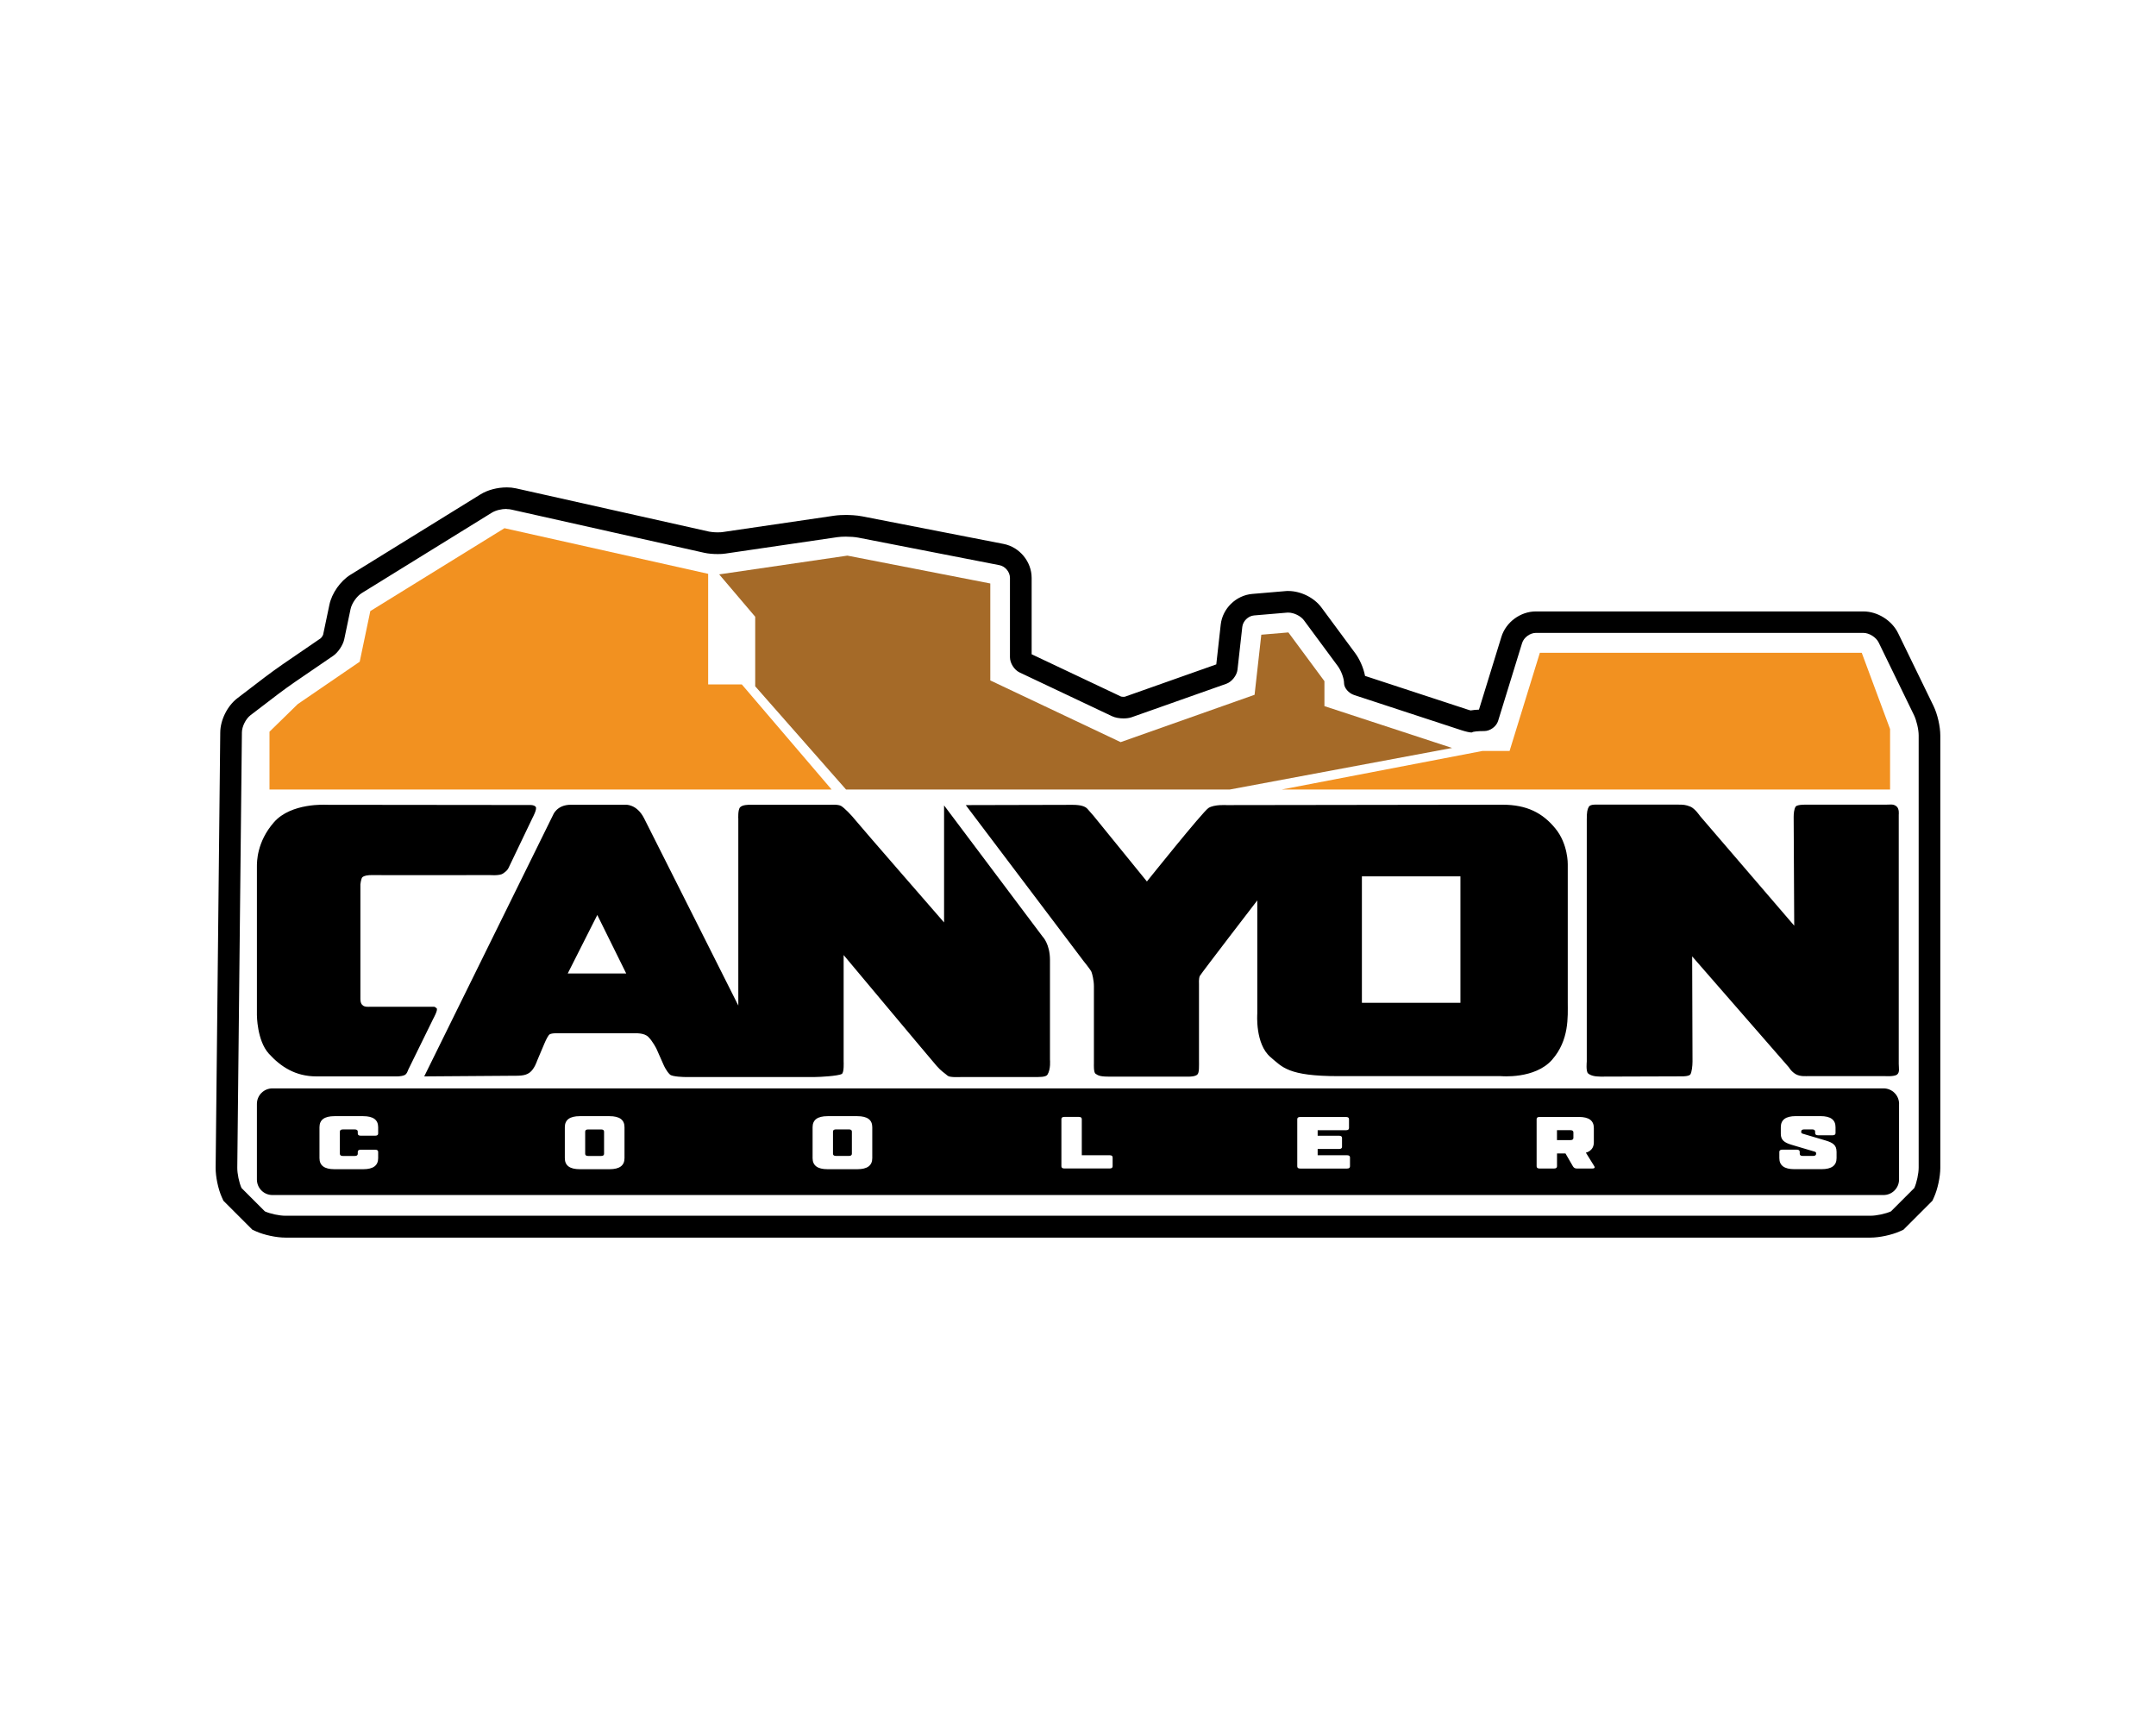 <?xml version="1.0" encoding="UTF-8"?>
<svg id="Layer_1" data-name="Layer 1" xmlns="http://www.w3.org/2000/svg" viewBox="0 0 500 400">
  <defs>
    <style>
      .cls-1 {
        fill: #f29120;
      }

      .cls-2 {
        fill: #a56a28;
      }
    </style>
  </defs>
  <path d="M84.04,233.02c.37.57,1.71.43,1.71.43h14.76c.24,0,.24-.06.75.36.39.32-.79,2.43-.79,2.43l-5.78,11.78c-.11.25-.32,1.04-.89,1.29-.79.34-1.95.29-1.95.29h-18.47c-4.86,0-8.28-2.24-11.04-5.28-2.76-3.05-2.76-8.95-2.76-8.95v-34.42c0-1.05-.05-5.71,3.95-10.28,4-4.57,12.09-4.05,12.09-4.05l47.33.05s.91-.05,1.29.43c.38.48-.71,2.48-.71,2.48,0,0-5.18,10.83-5.6,11.69-.26.5-.55.79-1.31,1.31-.76.52-3,.34-3,.34,0,0-25.52.05-26.99,0-1.47-.05-2.24.19-2.57.47-.33.29-.48,1.67-.48,1.67v26.57c0,1.11.47,1.43.47,1.43ZM117.8,249.45c2.57,0,3.86.1,5-.71,1.14-.81,1.76-2.76,1.76-2.76l1.67-3.95s.57-1.4,1.07-2.04c.38-.47,1.93-.39,1.93-.39h17.43c.86,0,2.71-.14,3.71.86,1,1,1.86,2.71,1.86,2.71l1.71,3.86s.61,1.38,1.43,2.14c.57.54,3.43.57,3.43.57h30.28c1,0,5.27-.22,6.14-.71.57-.32.43-2.86.43-2.86v-24.71s20.43,24.42,21.57,25.71c1.14,1.29,1.64,1.49,2.57,2.29.5.43,3,.29,3,.29h16.57c1.71,0,3.18.06,3.57-.57.79-1.29.57-3.43.57-3.43v-23.14c0-3.75-1.71-5.43-1.71-5.43l-22.85-30.42v27.14s-19.28-22.14-20.43-23.57c-1.14-1.43-2.71-3-3.43-3.43-.71-.43-2.57-.29-2.57-.29h-18.43c-.57,0-1.86,0-2.43.57s-.43,2.71-.43,2.71v43.28s-19.59-38.98-21.85-43.42c-1.71-3.36-4.29-3.14-4.29-3.14h-12.71c-3.29,0-4.14,2.43-4.14,2.43l-29.85,60.56s16.85-.14,19.43-.14ZM145.23,225.74h-13.57l6.86-13.57,6.71,13.57ZM223.98,186.7l27.33,36.18s1.62,2,1.81,2.48c.19.47.57,2,.57,3.33v18s-.1,2,.38,2.29c.48.29.76.67,2.95.67h18.85s1.33,0,1.81-.48c.47-.47.38-1.81.38-3.62v-17.33s-.09-1.34.19-1.91c.29-.57,13.33-17.52,13.33-17.52v26.28s-.54,7.03,3.1,10.09c2.72,2.28,4.04,4.38,15.66,4.38h37.71s7.91.76,11.91-3.81c4-4.57,3.62-10,3.62-13.23v-32.09s.1-4.67-2.86-8.28c-2.95-3.62-6.62-5.53-12.28-5.53s-63.99.09-63.99.09c0,0-2.86-.19-4.19.67-1.33.86-14.28,17.04-14.28,17.04l-12.38-15.23s-.77-.89-1.41-1.61c-.54-.59-1.57-.93-3.43-.93s-24.77.06-24.77.06ZM315.84,232.54v-29.32h22.85v29.32h-22.85ZM416.11,214.66l-21.88-25.47s-1.12-1.68-2.2-2.14c-1.08-.45-1.79-.47-2.72-.47h-19.05s-1.44-.11-1.79.49c-.35.6-.48,1.25-.48,2.9v56.2s-.23,2.27.3,2.73c.53.46,1.44.75,2.89.75s19.05-.06,19.05-.06c0,0,1.49,0,1.79-.46.3-.47.49-1.9.49-2.95l-.08-24.41,22.44,25.74s.56,1,1.61,1.59c1.06.58,2.27.43,3.15.43h17.41s2.29.18,2.93-.37c.64-.55.37-1.46.37-2.47v-57.81s.18-1.37-.55-1.92c-.73-.55-1.24-.37-2.38-.37h-18.32s-2.29-.09-2.66.46c-.37.55-.46,1.65-.46,2.38s.13,25.24.13,25.24Z"/>
  <polygon class="cls-1" points="62.5 183.08 62.5 169.67 69.04 163.28 83.42 153.44 85.88 141.7 116.99 122.48 164.23 133.06 164.23 158.7 172.03 158.7 192.86 183.08 62.5 183.08"/>
  <polygon class="cls-2" points="285.19 183.08 336.75 173.44 307.15 163.74 307.15 157.95 298.79 146.65 292.51 147.18 290.95 161.11 259.89 172.09 229.66 157.78 229.66 135.3 196.52 128.84 166.79 133.19 175.14 143.01 175.14 159.14 196.21 183.08 285.19 183.08"/>
  <polygon class="cls-1" points="438.33 183.08 438.33 169.06 431.76 151.37 357.11 151.37 350.09 174.13 343.82 174.13 297.23 183.08 438.33 183.08"/>
  <path d="M117.5,118.05c.39,0,.75.03,1.08.11l44.78,10.03c.84.19,2.01.29,3.11.29.64,0,1.25-.03,1.74-.11l25.97-3.81c.55-.08,1.24-.12,1.96-.12,1.03,0,2.12.08,2.91.23l32.75,6.39c1.33.26,2.42,1.58,2.42,2.94v18.41c0,1.36,1,2.94,2.23,3.52l21.45,10.15c.71.34,1.7.51,2.66.51.69,0,1.36-.09,1.9-.28l21.93-7.75c1.28-.45,2.45-1.93,2.6-3.28l1.11-9.91c.15-1.35,1.38-2.55,2.73-2.66l7.65-.65c.09,0,.17-.01.26-.01,1.31,0,2.91.77,3.66,1.79l7.83,10.59c.81,1.09,1.47,2.88,1.47,3.98s1.06,2.34,2.35,2.76l24.82,8.14c1.01.33,1.95.54,2.36.54.11,0,.19-.02.21-.05.13-.15,1.34-.28,2.7-.28h.09c1.36,0,2.8-1.06,3.2-2.36l5.56-18.04c.4-1.3,1.84-2.36,3.2-2.36h75.94c1.36,0,2.95,1,3.55,2.22l8.2,16.86c.59,1.22,1.08,3.33,1.08,4.69v100.23c0,1.36-.45,3.48-1.01,4.72l-5.42,5.42c-1.24.56-3.36,1.01-4.72,1.01H66.15c-1.36,0-3.48-.45-4.72-1.01l-5.42-5.42c-.56-1.24-1-3.36-.98-4.72l1.07-100.94c.01-1.36.91-3.14,1.99-3.97l6.31-4.82c1.08-.82,2.88-2.13,4-2.89l8.89-6.08c1.12-.77,2.26-2.48,2.54-3.81l1.47-7.02c.28-1.33,1.45-3,2.61-3.71l30.16-18.64c.87-.54,2.24-.87,3.43-.87M117.5,113.02c-2.17,0-4.44.6-6.07,1.62l-30.16,18.64c-2.32,1.43-4.33,4.29-4.88,6.96l-1.46,6.96c-.08.22-.35.62-.53.79l-8.84,6.05c-1.18.81-3.07,2.18-4.21,3.05l-6.31,4.82c-2.3,1.76-3.93,5.01-3.96,7.91l-1.07,100.94c-.02,2.07.58,4.94,1.42,6.83l.38.84.65.65,5.42,5.42.65.65.84.38c1.87.84,4.72,1.45,6.78,1.45h367.66c2.05,0,4.9-.61,6.78-1.45l.84-.38.65-.65,5.42-5.42.65-.65.38-.84c.84-1.87,1.45-4.72,1.45-6.78v-100.23c0-2.13-.65-4.97-1.58-6.89l-8.2-16.86c-1.45-2.97-4.76-5.05-8.07-5.05h-75.94c-3.58,0-6.95,2.48-8,5.9l-5.2,16.87c-.71.03-1.36.09-1.95.19-.17-.05-.37-.11-.6-.18l-23.87-7.83c-.38-2-1.33-3.98-2.28-5.27l-7.83-10.59c-1.69-2.29-4.79-3.83-7.71-3.83-.23,0-.46,0-.68.03l-7.66.65c-3.75.32-6.89,3.37-7.31,7.11l-1.03,9.23-21.21,7.5s-.15.02-.29.02c-.26,0-.48-.04-.58-.06l-20.74-9.81v-17.7c0-3.77-2.79-7.15-6.49-7.88l-32.75-6.39c-1.46-.29-3.05-.33-3.87-.33-.69,0-1.71.03-2.69.17l-25.97,3.81c-.09.01-.42.05-1.02.05-.87,0-1.65-.09-2.01-.17l-44.78-10.03c-.68-.15-1.41-.23-2.18-.23h0Z"/>
  <path d="M140.09,262.41v5.13c0,.34-.23.51-.69.51h-3c-.46,0-.69-.17-.69-.51v-5.13c0-.34.23-.51.69-.51h3c.46,0,.69.17.69.51ZM196.87,261.89h-3c-.46,0-.69.17-.69.51v5.13c0,.34.23.51.69.51h3c.46,0,.69-.17.69-.51v-5.13c0-.34-.23-.51-.69-.51ZM364.2,262.06h-3.12v2.31h3.12c.46,0,.69-.17.69-.51v-1.28c0-.34-.23-.51-.69-.51ZM440.41,255.98v17.53c0,1.99-1.61,3.6-3.6,3.6H63.18c-1.99,0-3.6-1.61-3.6-3.6v-17.53c0-1.99,1.61-3.6,3.6-3.6h373.64c1.99,0,3.6,1.61,3.6,3.6ZM87.7,261.38c0-1.71-1.15-2.56-3.46-2.56h-6.69c-2.31,0-3.46.85-3.46,2.56v7.18c0,1.71,1.15,2.56,3.46,2.56h6.69c2.31,0,3.46-.85,3.46-2.56v-1.45c0-.34-.23-.51-.69-.51h-3.35c-.46,0-.69.17-.69.51v.43c0,.34-.23.51-.69.51h-2.77c-.46,0-.69-.17-.69-.51v-5.13c0-.34.23-.51.69-.51h2.77c.46,0,.69.17.69.51v.43c0,.34.23.51.69.51h3.35c.46,0,.69-.17.69-.51v-1.45ZM144.83,261.38c0-1.71-1.15-2.56-3.46-2.56h-6.92c-2.31,0-3.46.85-3.46,2.56v7.18c0,1.71,1.15,2.56,3.46,2.56h6.92c2.31,0,3.46-.85,3.46-2.56v-7.18ZM202.29,261.38c0-1.71-1.15-2.56-3.46-2.56h-6.92c-2.31,0-3.46.85-3.46,2.56v7.18c0,1.71,1.15,2.56,3.46,2.56h6.92c2.31,0,3.46-.85,3.46-2.56v-7.18ZM258.03,268.39c0-.34-.23-.51-.69-.51h-6.46v-8.38c0-.34-.23-.51-.69-.51h-3.35c-.46,0-.69.17-.69.51v10.94c0,.34.23.51.69.51h10.5c.46,0,.69-.17.69-.51v-2.05ZM313.08,268.39c0-.34-.23-.51-.69-.51h-6.81v-1.45h4.96c.46,0,.69-.17.69-.51v-2.05c0-.34-.23-.51-.69-.51h-4.96v-1.28h6.58c.46,0,.69-.17.69-.51v-2.05c0-.34-.23-.51-.69-.51h-10.62c-.46,0-.69.17-.69.51v10.94c0,.34.23.51.69.51h10.85c.46,0,.69-.17.69-.51v-2.05ZM369.74,270.44l-1.96-3.16s1.85-.34,1.85-2.39v-3.33c0-1.71-1.15-2.56-3.46-2.56h-9.12c-.46,0-.69.17-.69.51v10.94c0,.34.23.51.69.51h3.35c.46,0,.69-.17.69-.51v-2.99h1.96l1.73,2.99c.21.34.46.51.92.51h3.58c.46,0,.67-.17.46-.51ZM425.91,267.02c0-1.45-.81-2.05-2.54-2.56l-5.19-1.54c-.35-.1-.46-.17-.46-.43v-.09c0-.34.23-.51.69-.51h1.85c.46,0,.69.17.69.51v.34c0,.34.23.51.69.51h3.35c.46,0,.69-.17.69-.51v-1.37c0-1.71-1.15-2.56-3.46-2.56h-5.77c-2.31,0-3.46.85-3.46,2.56v1.54c0,1.45.81,2.05,2.54,2.56l5.19,1.54c.35.1.46.17.46.43v.09c0,.34-.23.51-.69.51h-2.42c-.46,0-.69-.17-.69-.51v-.43c0-.34-.23-.51-.69-.51h-3.35c-.46,0-.69.17-.69.51v1.45c0,1.71,1.15,2.56,3.46,2.56h6.35c2.31,0,3.46-.85,3.46-2.56v-1.54Z"/>
</svg>